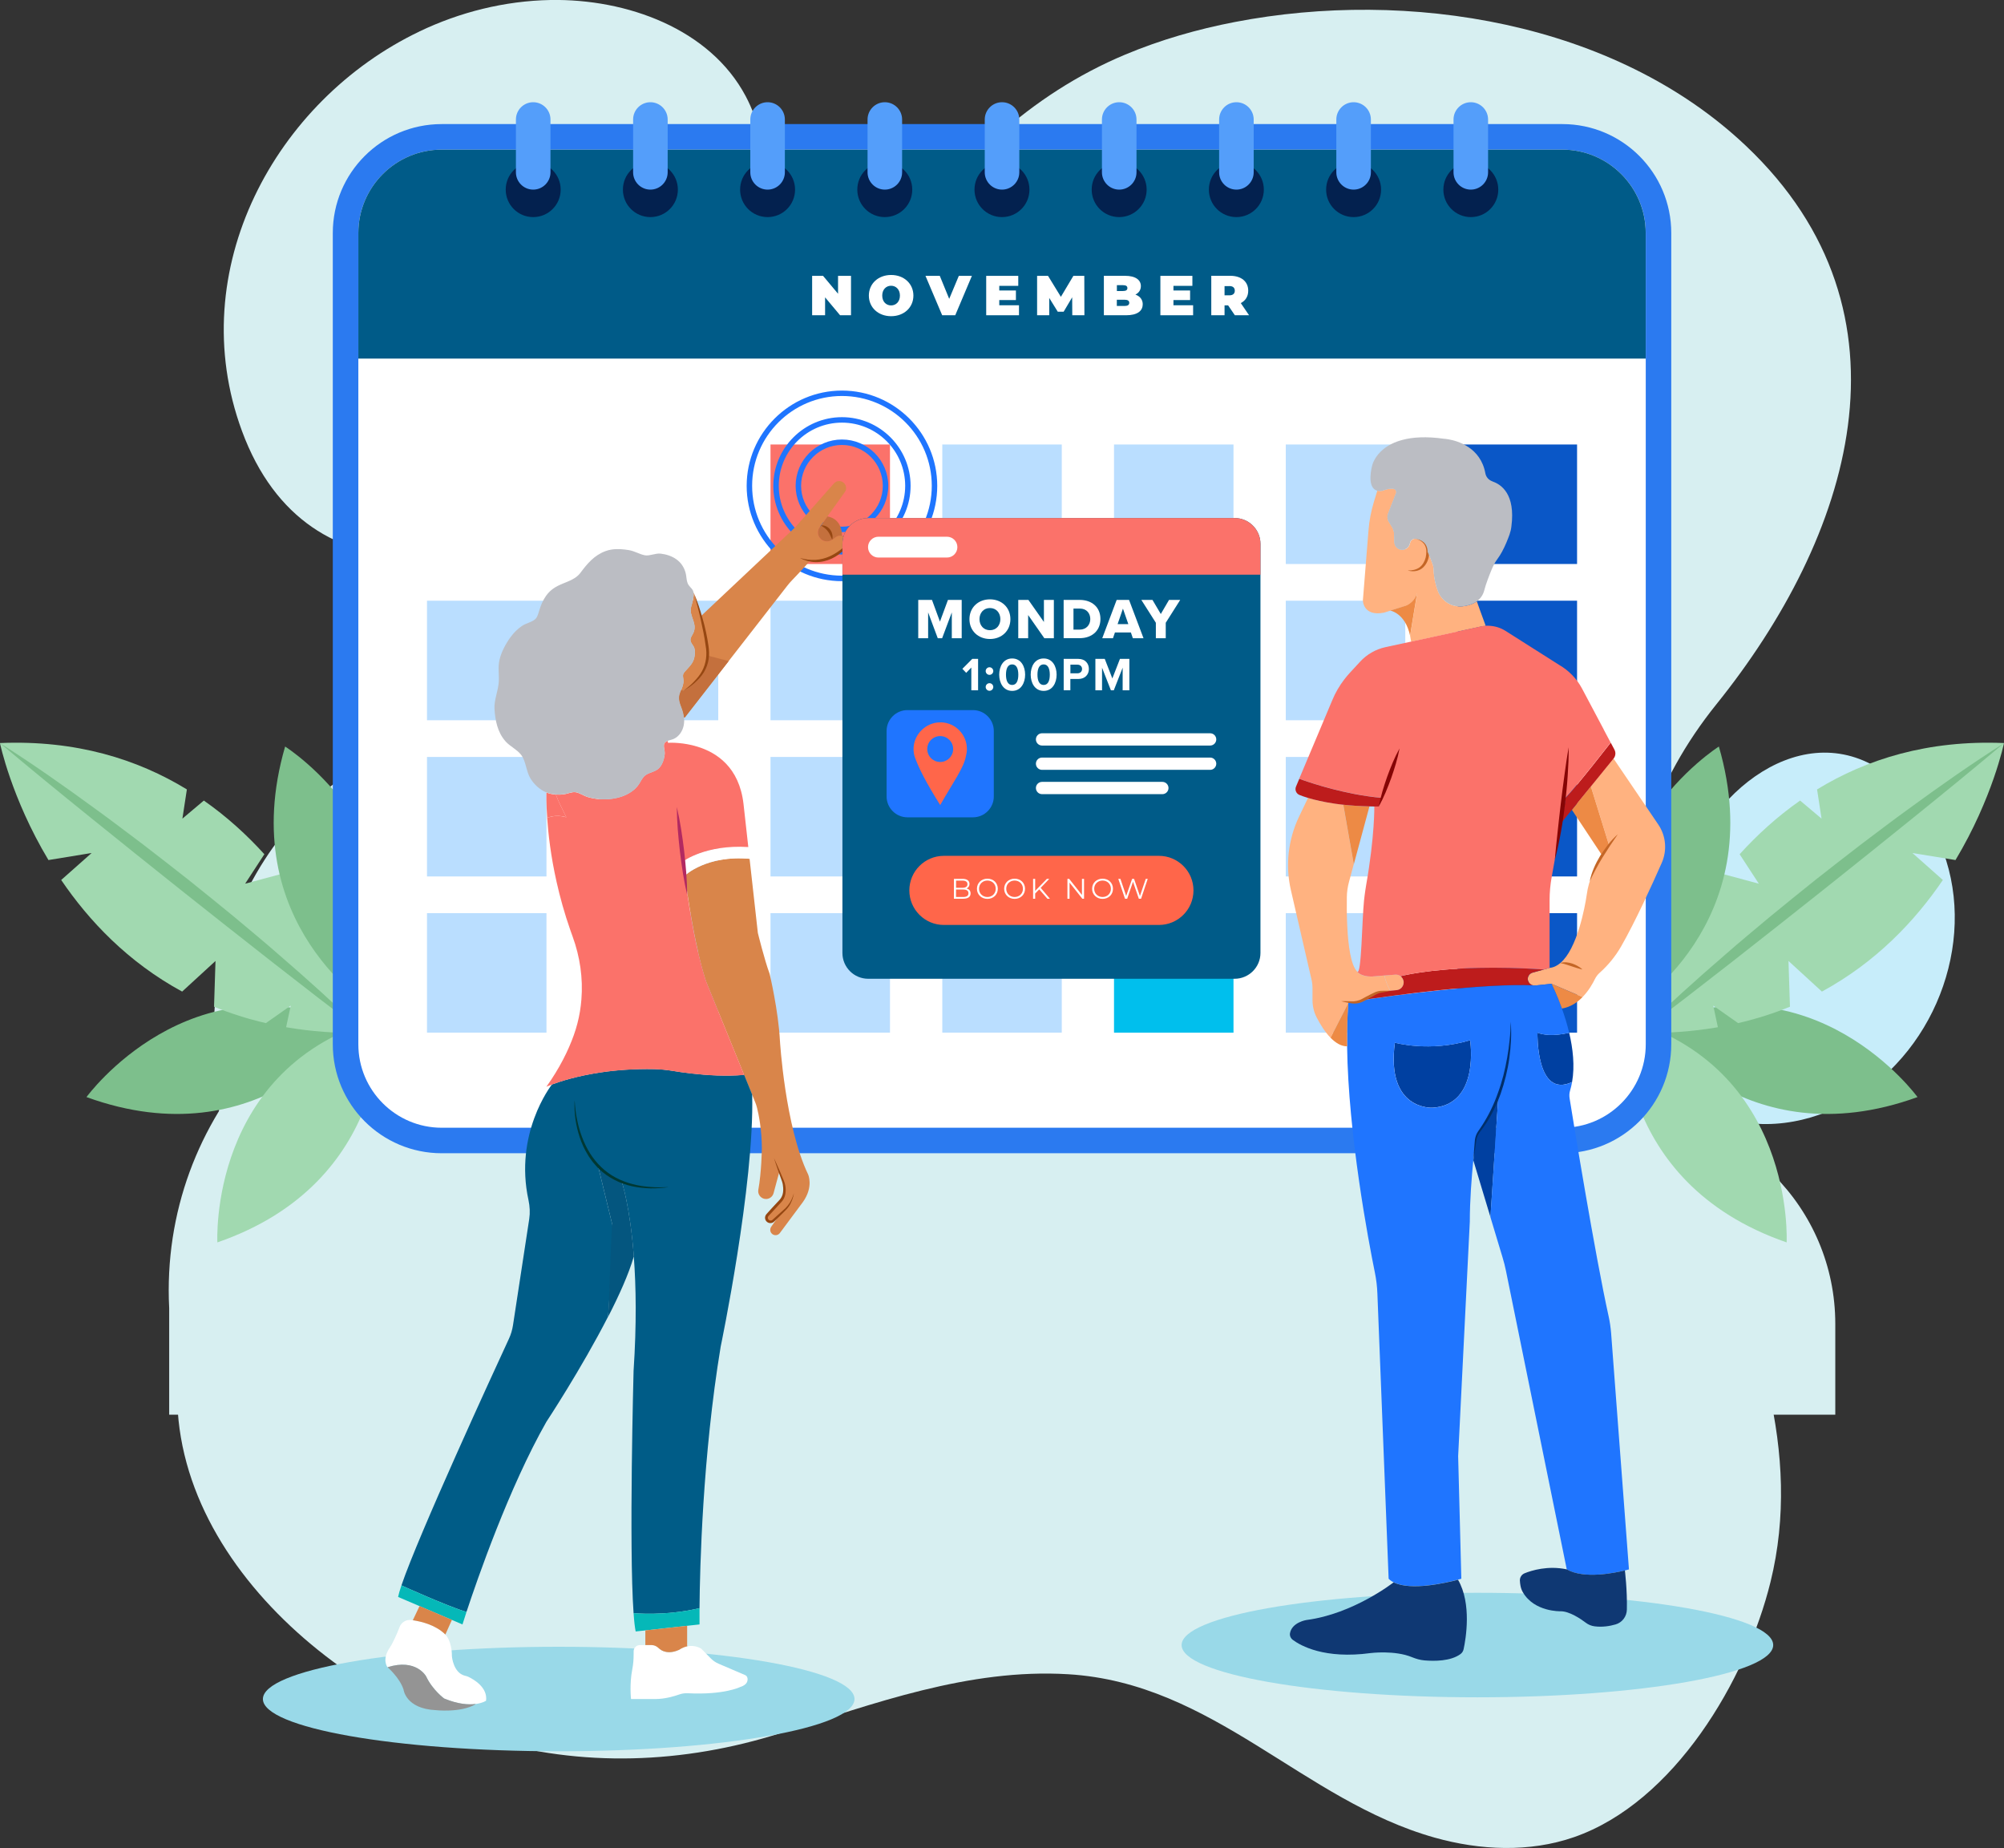 <svg xmlns="http://www.w3.org/2000/svg" id="Layer_1" viewBox="0 0 385.09 355.05"><rect x="0" y="0" width="385.09" height="355.05" fill="#333333" stroke="none"/><defs><style> .cls-1 { fill: #7dbf8c; } .cls-2 { fill: #2b7af0; } .cls-3 { fill: #c46626; } .cls-4 { fill: #bbbdc3; } .cls-5 { fill: #850505; } .cls-6 { fill: #003833; } .cls-7 { fill: #005c87; } .cls-8 { fill: #99d9e8; } .cls-9 { fill: #fb726a; } .cls-10 { fill: #03214f; } .cls-11 { fill: #002e69; } .cls-12 { fill: #bd1c1c; } .cls-13 { fill: #0f3873; } .cls-14 { fill: #fff; } .cls-15 { fill: #ed8a45; } .cls-16 { fill: #a1d9b0; } .cls-17 { fill: #005b88; } .cls-18 { fill: #549efa; } .cls-19 { fill: #c4703d; } .cls-20 { fill: #05b8b8; } .cls-21 { fill: #ff664a; } .cls-22 { fill: #1f75ff; } .cls-23 { fill: #0a57c7; } .cls-24 { fill: #badeff; } .cls-25 { fill: #964712; } .cls-26 { fill: #c7edfa; } .cls-27 { fill: #949494; } .cls-28 { fill: #0040a1; } .cls-29 { fill: #04567f; } .cls-30 { fill: #ffb280; } .cls-31 { fill: #00bfed; } .cls-32 { fill: #b22961; } .cls-33 { fill: #fcba05; } .cls-34 { fill: #d9854a; } .cls-35 { fill: #d7eff1; } </style></defs><path class="cls-35" d="M39.69,244.17c-1.07,2.62-2.18,5.24-3.07,7.93-12.5,37.96,22.86,71.73,56.34,81.88,18.76,5.68,38.43,4.9,57.01-.99,17.91-5.67,36.2-12.48,55.31-11.32,27.96,1.69,45.06,24.26,70.41,31.39,8.73,2.45,18.21,2.88,26.77-.09,19.26-6.69,33.12-30.17,37.77-49.06,6.12-24.85-2.69-49.83-13.45-72.05-15.82-32.67-21.31-66.27,3.07-96.58,25.68-31.91,39.75-74.97,5.65-107.26-25.25-23.91-64.99-30.19-98.17-23.8-7.24,1.39-14.36,3.44-21.16,6.29-18.03,7.56-32.74,21.24-42.87,37.84-11.58,18.97-14.44,41.73-26.08,60.58-19.14,31.01-56.67,21.64-82.6,41.31-12.46,9.45-20.77,24.06-22.97,39.51-2.61,18.3,5.36,36.51-1.96,54.41h0Z"></path><path class="cls-35" d="M80.56,6.07c-27.59,13.19-45.48,45.76-34.07,76.72,12.63,34.3,50.12,27.87,71.22,5.95,10.59-11,20.91-24.73,26.22-39.16,3.69-10.02,4.37-21.66-.63-31.09C136.42,5.53,120.46-.26,105.78,0c-8.89.17-17.44,2.34-25.22,6.06h0Z"></path><path class="cls-26" d="M364.36,204.46c12.94-13.73,15.98-36.44,2.53-51.71-14.9-16.92-35.03-4.88-42.29,12.42-3.64,8.68-6.53,18.88-6.37,28.36.11,6.59,2.3,13.43,7.28,17.74,6.84,5.93,17.31,5.71,25.69,2.29,5.07-2.07,9.51-5.23,13.16-9.1h0Z"></path><path class="cls-35" d="M32.51,271.8h320.16v-17.45c0-22.33-18.1-40.44-40.44-40.44-4.13,0-8.11.62-11.86,1.77-11.86-21.37-34.64-35.84-60.81-35.84-6.09,0-12,.79-17.63,2.26-3.53-23.32-23.66-41.2-47.97-41.2-26.15,0-47.46,20.69-48.47,46.6-8.23-3.67-17.34-5.73-26.93-5.73-36.53,0-66.14,29.61-66.14,66.14,0,1.14.03,2.28.09,3.4v20.5h0Z"></path><path class="cls-1" d="M68.08,197.07s-18.01,25.85-51.46,13.71c0,0,19.95-27.46,51.46-13.71h0Z"></path><path class="cls-16" d="M17.58,163.91l-5.82,5.16c5.3,7.81,12.8,15.77,23.24,21.44l6.41-5.88-.28,8.79c3.09,1.26,6.41,2.33,9.96,3.15l4.78-3.36-.89,4.15c4.65.8,9.67,1.2,15.1,1.09,0,0-4.25-15.77-16.05-30.53l-6.92,1.86,3.69-5.66c-3.35-3.69-7.2-7.22-11.63-10.31l-4.12,3.47.86-5.61c-9.47-5.79-21.29-9.52-35.92-8.91,0,0,2.17,10.56,9.32,22.48l8.26-1.35h0Z"></path><path class="cls-1" d="M0,142.78c6.31,4.01,12.43,8.31,18.45,12.72,3.03,2.18,5.99,4.46,8.98,6.7,2.96,2.27,5.9,4.57,8.84,6.88,2.91,2.34,5.82,4.68,8.7,7.05,2.86,2.41,5.75,4.77,8.55,7.24,5.66,4.87,11.2,9.88,16.56,15.09-6.02-4.44-11.89-9.04-17.77-13.62l-8.79-6.91-8.77-6.94-8.74-6.98-8.71-7.01c-5.8-4.68-11.58-9.4-17.3-14.22h0Z"></path><path class="cls-1" d="M71.82,193.89s-26.96-16.29-17.03-50.46c0,0,28.7,18.12,17.03,50.46h0Z"></path><path class="cls-16" d="M73.14,195.66s2.27,31.42-31.37,43.04c0,0-1.77-33.89,31.37-43.04h0Z"></path><path class="cls-1" d="M317.01,197.07s18.01,25.85,51.46,13.71c0,0-19.95-27.46-51.46-13.71h0Z"></path><path class="cls-16" d="M367.52,163.91l5.82,5.16c-5.3,7.81-12.8,15.77-23.24,21.44l-6.42-5.88.28,8.79c-3.09,1.26-6.41,2.33-9.96,3.15l-4.78-3.36.89,4.15c-4.65.8-9.67,1.2-15.1,1.09,0,0,4.25-15.77,16.05-30.53l6.92,1.86-3.69-5.66c3.35-3.69,7.2-7.22,11.62-10.31l4.12,3.47-.86-5.61c9.47-5.79,21.29-9.52,35.92-8.91,0,0-2.17,10.56-9.32,22.48l-8.26-1.35h0Z"></path><path class="cls-1" d="M385.09,142.78c-6.31,4.01-12.43,8.31-18.45,12.72-3.03,2.18-5.99,4.46-8.98,6.7-2.96,2.27-5.9,4.57-8.84,6.88-2.91,2.34-5.82,4.68-8.7,7.05-2.86,2.41-5.75,4.77-8.55,7.24-5.66,4.87-11.2,9.88-16.57,15.09,6.02-4.44,11.89-9.04,17.78-13.62l8.79-6.91,8.77-6.94,8.74-6.98,8.71-7.01c5.8-4.68,11.58-9.4,17.3-14.22h0Z"></path><path class="cls-1" d="M313.27,193.89s26.96-16.29,17.03-50.46c0,0-28.7,18.12-17.03,50.46h0Z"></path><path class="cls-16" d="M311.95,195.66s-2.27,31.42,31.37,43.04c0,0,1.77-33.89-31.37-43.04h0Z"></path><path class="cls-2" d="M300.22,221.57H84.88c-11.56,0-20.93-9.37-20.93-20.93V44.77c0-11.56,9.37-20.93,20.93-20.93h215.34c11.56,0,20.93,9.37,20.93,20.93v155.87c0,11.56-9.37,20.93-20.93,20.93h0Z"></path><path class="cls-14" d="M84.88,216.67c-8.84,0-16.02-7.19-16.02-16.03V44.77c0-8.84,7.19-16.02,16.02-16.02h215.34c8.84,0,16.03,7.19,16.03,16.02v155.87c0,8.84-7.19,16.03-16.03,16.03H84.88Z"></path><path class="cls-17" d="M316.24,68.9v-24.13c0-8.84-7.19-16.02-16.03-16.02H84.88c-8.84,0-16.02,7.19-16.02,16.02v24.13h247.39Z"></path><path class="cls-10" d="M107.74,36.43c0-2.91-2.36-5.28-5.28-5.28s-5.28,2.36-5.28,5.28,2.36,5.28,5.28,5.28,5.28-2.36,5.28-5.28h0Z"></path><path class="cls-10" d="M130.26,36.43c0-2.91-2.36-5.28-5.28-5.28s-5.28,2.36-5.28,5.28,2.36,5.28,5.28,5.28,5.28-2.36,5.28-5.28h0Z"></path><path class="cls-10" d="M152.78,36.43c0-2.91-2.36-5.28-5.28-5.28s-5.28,2.36-5.28,5.28,2.36,5.28,5.28,5.28,5.28-2.36,5.28-5.28h0Z"></path><path class="cls-10" d="M175.3,36.43c0-2.91-2.36-5.28-5.28-5.28s-5.28,2.36-5.28,5.28,2.36,5.28,5.28,5.28,5.28-2.36,5.28-5.28h0Z"></path><path class="cls-10" d="M197.82,36.43c0-2.91-2.36-5.28-5.28-5.28s-5.28,2.36-5.28,5.28,2.36,5.28,5.28,5.28,5.28-2.36,5.28-5.28h0Z"></path><path class="cls-10" d="M220.34,36.43c0-2.91-2.36-5.28-5.28-5.28s-5.28,2.36-5.28,5.28,2.36,5.28,5.28,5.28,5.28-2.36,5.28-5.28h0Z"></path><path class="cls-10" d="M242.86,36.43c0-2.91-2.36-5.28-5.28-5.28s-5.28,2.36-5.28,5.28,2.36,5.28,5.28,5.28,5.28-2.36,5.28-5.28h0Z"></path><path class="cls-10" d="M265.39,36.43c0-2.91-2.36-5.28-5.28-5.28s-5.28,2.36-5.28,5.28,2.36,5.28,5.28,5.28,5.28-2.36,5.28-5.28h0Z"></path><path class="cls-10" d="M287.91,36.43c0-2.91-2.36-5.28-5.27-5.28s-5.28,2.36-5.28,5.28,2.36,5.28,5.28,5.28,5.27-2.36,5.27-5.28h0Z"></path><path class="cls-18" d="M102.46,36.43h0c-1.83,0-3.32-1.49-3.32-3.32v-10.15c0-1.83,1.49-3.32,3.32-3.32h0c1.83,0,3.32,1.49,3.32,3.32v10.15c0,1.83-1.49,3.32-3.32,3.32h0Z"></path><path class="cls-18" d="M124.98,36.43h0c-1.83,0-3.32-1.49-3.32-3.32v-10.15c0-1.83,1.49-3.32,3.32-3.32h0c1.83,0,3.32,1.49,3.32,3.32v10.15c0,1.83-1.49,3.32-3.32,3.32h0Z"></path><path class="cls-18" d="M147.5,36.43h0c-1.83,0-3.32-1.49-3.32-3.32v-10.15c0-1.83,1.49-3.32,3.32-3.32h0c1.83,0,3.32,1.49,3.32,3.32v10.15c0,1.83-1.49,3.32-3.32,3.32h0Z"></path><path class="cls-18" d="M170.03,36.43h0c-1.83,0-3.32-1.49-3.32-3.32v-10.15c0-1.83,1.49-3.32,3.32-3.32h0c1.83,0,3.32,1.49,3.32,3.32v10.15c0,1.83-1.49,3.32-3.32,3.32h0Z"></path><path class="cls-18" d="M192.55,36.43h0c-1.83,0-3.32-1.49-3.32-3.32v-10.15c0-1.83,1.49-3.32,3.32-3.32h0c1.83,0,3.32,1.49,3.32,3.32v10.15c0,1.83-1.49,3.32-3.32,3.32h0Z"></path><path class="cls-18" d="M215.07,36.43h0c-1.83,0-3.32-1.49-3.32-3.32v-10.15c0-1.83,1.49-3.32,3.32-3.32h0c1.83,0,3.32,1.49,3.32,3.32v10.15c0,1.83-1.49,3.32-3.32,3.32h0Z"></path><path class="cls-18" d="M237.59,36.43h0c-1.83,0-3.32-1.49-3.32-3.32v-10.15c0-1.83,1.49-3.32,3.32-3.32h0c1.83,0,3.32,1.49,3.32,3.32v10.15c0,1.83-1.49,3.32-3.32,3.32h0Z"></path><path class="cls-18" d="M260.11,36.43h0c-1.83,0-3.32-1.49-3.32-3.32v-10.15c0-1.83,1.49-3.32,3.32-3.32h0c1.83,0,3.32,1.49,3.32,3.32v10.15c0,1.83-1.49,3.32-3.32,3.32h0Z"></path><path class="cls-18" d="M282.63,36.43h0c-1.83,0-3.32-1.49-3.32-3.32v-10.15c0-1.83,1.49-3.32,3.32-3.32h0c1.83,0,3.32,1.49,3.32,3.32v10.15c0,1.83-1.49,3.32-3.32,3.32h0Z"></path><polygon class="cls-24" points="105.01 138.38 82.05 138.38 82.05 115.41 105.01 115.41 105.01 138.38 105.01 138.38"></polygon><polygon class="cls-24" points="105.01 168.39 82.05 168.39 82.05 145.43 105.01 145.43 105.01 168.39 105.01 168.39"></polygon><polygon class="cls-24" points="105.01 198.4 82.05 198.4 82.05 175.44 105.01 175.44 105.01 198.4 105.01 198.4"></polygon><polygon class="cls-24" points="138.02 138.38 115.05 138.38 115.05 115.41 138.02 115.41 138.02 138.38 138.02 138.38"></polygon><polygon class="cls-24" points="138.02 168.39 115.05 168.39 115.05 145.43 138.02 145.43 138.02 168.39 138.02 168.39"></polygon><polygon class="cls-24" points="138.02 198.4 115.05 198.4 115.05 175.44 138.02 175.44 138.02 198.4 138.02 198.4"></polygon><polygon class="cls-9" points="171.02 108.36 148.06 108.36 148.06 85.4 171.02 85.4 171.02 108.36 171.02 108.36"></polygon><polygon class="cls-24" points="171.02 138.38 148.06 138.38 148.06 115.41 171.02 115.41 171.02 138.38 171.02 138.38"></polygon><polygon class="cls-24" points="171.02 168.39 148.06 168.39 148.06 145.43 171.02 145.43 171.02 168.39 171.02 168.39"></polygon><polygon class="cls-24" points="171.02 198.4 148.06 198.4 148.06 175.44 171.02 175.44 171.02 198.4 171.02 198.4"></polygon><polygon class="cls-24" points="204.03 108.36 181.07 108.36 181.07 85.4 204.03 85.4 204.03 108.36 204.03 108.36"></polygon><polygon class="cls-24" points="204.03 138.38 181.07 138.38 181.07 115.41 204.03 115.41 204.03 138.38 204.03 138.38"></polygon><polygon class="cls-24" points="204.03 168.39 181.07 168.39 181.07 145.43 204.03 145.43 204.03 168.39 204.03 168.39"></polygon><polygon class="cls-24" points="204.03 198.4 181.07 198.4 181.07 175.44 204.03 175.44 204.03 198.4 204.03 198.4"></polygon><polygon class="cls-24" points="237.03 108.36 214.07 108.36 214.07 85.4 237.03 85.4 237.03 108.36 237.03 108.36"></polygon><polygon class="cls-33" points="237.03 138.38 214.07 138.38 214.07 115.41 237.03 115.41 237.03 138.38 237.03 138.38"></polygon><polygon class="cls-24" points="237.03 168.39 214.07 168.39 214.07 145.43 237.03 145.43 237.03 168.39 237.03 168.39"></polygon><polygon class="cls-31" points="237.03 198.4 214.07 198.4 214.07 175.44 237.03 175.44 237.03 198.4 237.03 198.4"></polygon><polygon class="cls-24" points="270.04 108.36 247.08 108.36 247.08 85.4 270.04 85.4 270.04 108.36 270.04 108.36"></polygon><polygon class="cls-24" points="270.04 138.38 247.08 138.38 247.08 115.41 270.04 115.41 270.04 138.38 270.04 138.38"></polygon><polygon class="cls-24" points="270.04 168.39 247.08 168.39 247.08 145.43 270.04 145.43 270.04 168.39 270.04 168.39"></polygon><polygon class="cls-24" points="270.04 198.4 247.08 198.4 247.08 175.44 270.04 175.44 270.04 198.4 270.04 198.4"></polygon><polygon class="cls-23" points="303.05 108.36 280.08 108.36 280.08 85.4 303.05 85.4 303.05 108.36 303.05 108.36"></polygon><polygon class="cls-23" points="303.05 138.38 280.08 138.38 280.08 115.41 303.05 115.41 303.05 138.38 303.05 138.38"></polygon><polygon class="cls-23" points="303.05 168.39 280.08 168.39 280.08 145.43 303.05 145.43 303.05 168.39 303.05 168.39"></polygon><polygon class="cls-23" points="303.05 198.4 280.08 198.4 280.08 175.44 303.05 175.44 303.05 198.4 303.05 198.4"></polygon><polygon class="cls-14" points="163.53 53 163.53 60.57 161.43 60.57 158.55 57.13 158.55 60.57 156.06 60.57 156.06 53 158.16 53 161.04 56.44 161.04 53 163.53 53 163.53 53"></polygon><path class="cls-14" d="M166.96,56.79c0-2.29,1.81-3.96,4.28-3.96s4.28,1.67,4.28,3.96-1.81,3.96-4.28,3.96-4.28-1.67-4.28-3.96h0ZM172.93,56.79c0-1.18-.76-1.89-1.7-1.89s-1.7.71-1.7,1.89.76,1.89,1.7,1.89,1.7-.71,1.7-1.89h0Z"></path><polygon class="cls-14" points="186.76 53 183.56 60.57 181.05 60.57 177.84 53 180.59 53 182.4 57.42 184.25 53 186.76 53 186.76 53"></polygon><polygon class="cls-14" points="195.81 58.65 195.81 60.57 189.51 60.57 189.51 53 195.67 53 195.67 54.92 192.02 54.92 192.02 55.81 195.22 55.81 195.22 57.65 192.02 57.65 192.02 58.65 195.81 58.65 195.81 58.65"></polygon><polygon class="cls-14" points="206.05 60.57 206.03 57.12 204.39 59.89 203.26 59.89 201.62 57.24 201.62 60.57 199.29 60.57 199.29 53 201.39 53 203.86 57.03 206.26 53 208.36 53 208.38 60.57 206.05 60.57 206.05 60.57"></polygon><path class="cls-14" d="M219.58,58.48c0,1.32-1.11,2.09-3.2,2.09h-4.26v-7.58h4.05c2.09,0,3.06.83,3.06,1.98,0,.7-.36,1.29-1.05,1.63.89.32,1.41.97,1.41,1.87h0ZM214.62,54.78v1.13h1.19c.57,0,.83-.19.83-.56s-.26-.56-.83-.56h-1.19ZM217,58.19c0-.39-.28-.6-.85-.6h-1.54v1.19h1.54c.56,0,.85-.21.85-.6h0Z"></path><polygon class="cls-14" points="229.27 58.65 229.27 60.57 222.98 60.57 222.98 53 229.13 53 229.13 54.92 225.49 54.92 225.49 55.81 228.69 55.81 228.69 57.65 225.49 57.65 225.49 58.65 229.27 58.65 229.27 58.65"></polygon><path class="cls-14" d="M236,58.67h-.69v1.9h-2.55v-7.58h3.65c2.11,0,3.45,1.1,3.45,2.86,0,1.09-.52,1.92-1.43,2.38l1.59,2.34h-2.73l-1.29-1.9h0ZM236.24,54.97h-.93v1.77h.93c.7,0,1.04-.34,1.04-.89s-.34-.89-1.04-.89h0Z"></path><path class="cls-22" d="M161.79,111.66c-10.1,0-18.31-8.22-18.31-18.31s8.22-18.31,18.31-18.31,18.31,8.21,18.31,18.31-8.21,18.31-18.31,18.31h0ZM161.79,76.08c-9.52,0-17.26,7.74-17.26,17.26s7.74,17.26,17.26,17.26,17.26-7.74,17.26-17.26-7.74-17.26-17.26-17.26h0Z"></path><path class="cls-22" d="M161.79,106.53c-7.27,0-13.19-5.92-13.19-13.19s5.92-13.19,13.19-13.19,13.19,5.92,13.19,13.19-5.92,13.19-13.19,13.19h0ZM161.79,81.2c-6.7,0-12.14,5.45-12.14,12.14s5.45,12.14,12.14,12.14,12.15-5.45,12.15-12.14-5.45-12.14-12.15-12.14h0Z"></path><path class="cls-22" d="M161.79,102.24c-4.91,0-8.9-3.99-8.9-8.9s3.99-8.9,8.9-8.9,8.9,3.99,8.9,8.9-3.99,8.9-8.9,8.9h0ZM161.79,85.49c-4.33,0-7.85,3.52-7.85,7.85s3.52,7.85,7.85,7.85,7.85-3.52,7.85-7.85-3.52-7.85-7.85-7.85h0Z"></path><path class="cls-8" d="M164.2,326.43c0,5.54-25.45,10.04-56.84,10.04s-56.84-4.49-56.84-10.04,25.45-10.04,56.84-10.04,56.84,4.49,56.84,10.04h0Z"></path><path class="cls-34" d="M162.75,104.27c0,.34-.13.68-.4.94-1.22,1.18-3.59,2.93-6.67,2.52h0s-1.89,2.12-3.47,3.74c-.34.35-.66.72-.96,1.11l-11.23,14.43-8.41,10.81-.18.02c-.06-.58-.21-1.15-.41-1.7-.34-.92-.72-1.77-.43-2.76.08-.28.19-.54.29-.79l.46.09c1.22-.7,2.22-1.65,2.98-2.55,1-1.17,1.58-2.64,1.66-4.17.02-.4.01-.81-.04-1.21-.26-2.22-.77-4.49-1.26-6.37l17.74-16.71c.25-.24.5-.49.73-.75l7.1-8.04c.48-.54,1.29-.61,1.85-.15.32.26.49.65.49,1.04,0,.27-.08.54-.25.77l-3.35,4.68-1.26,1.75-.24.33c-.51.72-.41,1.7.25,2.28.33.3.74.44,1.15.44.36,0,.71-.11,1.02-.33l.7-.51c.34-.26.78-.32,1.18-.21h0c.2.06.39.18.55.33.27.26.41.62.41.97h0Z"></path><path class="cls-19" d="M161.8,102.98c-.4-.11-.83-.05-1.18.21l-.7.51c-.23-2.55-2.18-2.72-2.18-2.72l1.26-1.75s2.79.22,2.8,3.76h0Z"></path><path class="cls-19" d="M159.92,103.69c-.31.22-.66.33-1.02.33-.41,0-.82-.15-1.15-.44-.66-.59-.76-1.57-.25-2.28l.24-.33s1.95.17,2.18,2.72h0Z"></path><path class="cls-34" d="M134.19,183.04c-.31-1.32-.6-2.68-.86-4.05-.6-3.1-1.1-6.26-1.5-9.14-.08-.56-.15-1.11-.22-1.64h0s4.17-3.97,12.43-3.21l1.59,14.24s1.28,5.22,2.27,7.88c0,0,1.68,7.09,1.97,12.8,0,0,.99,16.54,5.41,25.7,0,0,1.11,2.37-.99,5.32l-4.43,5.96c-.36.48-1.04.55-1.49.17-.24-.2-.36-.49-.36-.78,0-.2.06-.41.18-.58l1.57-2.27-1.18,1.11c-.15.14-.35.21-.54.21-.2,0-.4-.08-.55-.23-.3-.3-.31-.78-.02-1.08l2.47-2.67c.41-.44.67-1,.75-1.59.1-.8,0-1.63-.29-2.38l-.65-1.65-1.1,4.08c-.18.67-.78,1.12-1.45,1.12-.12,0-.23-.02-.35-.04-.78-.19-1.27-.95-1.13-1.73.61-3.32.68-7.87.68-7.87,0-3.67-.62-6.66-.93-7.88-.09-.36-.2-.71-.34-1.05l-.61-1.49-1.55-3.82-4.29-10.54h0s-2.86-7.02-2.86-7.02c-.11-.27-.21-.54-.29-.81-.5-1.56-.95-3.27-1.37-5.05h0Z"></path><path class="cls-7" d="M114.92,224.01l2.68,11.03c.25,1.02.33,2.06.26,3.1l-1.01,14.82c-5.11,9.99-11.86,20.22-11.86,20.22-7.19,12.65-13.26,30.2-15.35,36.52-3.7-1.11-12.5-5.1-12.5-5.1,3.28-9.67,17.58-40.74,20.65-47.37.39-.83.65-1.72.79-2.63l3.12-20.41c.18-1.19.11-2.41-.14-3.6-2.78-12.74,4.24-21.9,4.51-22.24,0,0,0,0,0,0,1.58-.59,4.85-1.65,9.46-2.33,2.9-.43,6.34-.7,10.23-.62,1.14.03,2.28.14,3.4.32,1.79.3,5.09.77,8.66.9,1.67.05,3.39.04,5.04-.1l.13-.05,1.55,3.82c.45,17.34-6.05,48.42-6.05,48.42-3.48,21.02-4,42.42-4.07,50.26-6.61,1.58-12.67.96-12.67.96-.91-12.62,0-46.55,0-46.55.6-9.03.47-16.29.05-21.88-.73-9.8-2.32-14.44-2.32-14.44-1.89-.76-3.38-1.82-4.57-3.06h0Z"></path><path class="cls-14" d="M143.79,162.71l.25,2.29c-8.26-.76-12.43,3.21-12.43,3.21h0c-.12-.96-.24-1.89-.34-2.75,0,0,4.3-3.26,12.52-2.75h0Z"></path><path class="cls-14" d="M143.64,322.41c.08.5-.04,1.29-1.38,1.7,0,0-3.06,1.57-10.11,1.21-.57-.03-1.13.06-1.67.25-.99.35-2.75.86-4.48.86h-4.74s-.33-2.82.24-5.71c.19-.96.26-1.93.26-2.91v-.54c0-.67.54-1.2,1.2-1.2h2.22c.5,0,.98.2,1.34.55.61.58,1.88,1.3,4.02.35,0,0,.61-.47,1.54-.66.73-.15,1.67-.13,2.66.44l1.85,1.88c.43.44.94.78,1.5,1.02l5.09,2.18c.24.1.42.32.45.59h0Z"></path><path class="cls-34" d="M135.95,124.75c.22,1.94-.36,3.9-1.63,5.38-.77.9-1.77,1.85-2.98,2.55l-.46-.09c.26-.63.52-1.23.44-1.99-.09-.87-.23-1.03.42-1.72.71-.77,1.44-1.46,1.67-2.52.12-.55.18-1.26.02-1.82-.14-.48-.53-.79-.69-1.25-.27-.75.38-1.24.62-2.02.53-1.73-1.02-3.03-.55-4.69.22-.81.55-1.79.46-2.64h.06s.67,1.85,1.35,4.43c.5,1.88,1.01,4.16,1.26,6.37h0Z"></path><path class="cls-20" d="M134.42,308.97c-.01,2.01,0,3.13,0,3.13l-2.39.26-8.03.89-1.85.2c-.16-.8-.3-2.01-.4-3.52,0,0,6.05.61,12.67-.96h0Z"></path><path class="cls-34" d="M132.03,316.06l.05.24c-.93.19-1.54.66-1.54.66-2.15.96-3.42.24-4.02-.35-.37-.35-.84-.55-1.34-.55h-1.17v-2.81l8.03-.89v3.7h0Z"></path><path class="cls-29" d="M117.6,235.04l-2.68-11.03c1.18,1.24,2.68,2.3,4.57,3.06,0,0,1.59,4.64,2.32,14.44h-.05c-.96,3.3-2.79,7.36-4.89,11.46"></path><path class="cls-9" d="M143.79,162.71h0l-.5-4.51-.42-3.77c-.82-7.02-5.15-9.86-8.9-10.99-2.65-.81-5.01-.76-5.62-.73l-.02-.38c-.38.14-.69.35-.75.77-.06.41.08.82.13,1.23.06.5-.02,1.02-.16,1.52-.17.63-.44,1.24-.89,1.71-.77.8-1.92.79-2.73,1.46-.53.44-.8,1.13-1.18,1.69-.78,1.14-2.01,1.9-3.33,2.35-.32.1-.64.19-.96.26-.3.07-.61.12-.91.16-1.52.21-3.08.09-4.56-.33-.78-.22-1.6-.82-2.38-.94-.73-.11-1.57.32-2.3.41-.5.06-1,.08-1.51.04.54,1.48,1.34,2.91,2.02,4.36-1.28-.36-2.47-.34-3.68.11.21,3.05.69,7.35,1.82,12.35.65,2.9,1.51,6.03,2.66,9.3.12.37.26.74.4,1.12,1.43,3.9,2.03,8.05,1.7,12.13-.12,1.54-.37,3.07-.76,4.57-.2.77-.43,1.53-.7,2.28-1.08,3.03-2.75,6.37-5.27,9.92,0,0,.37-.17,1.07-.43,0,0,0,0,0,0,1.58-.59,4.84-1.65,9.46-2.33,2.9-.43,6.34-.7,10.23-.62,1.14.03,2.28.14,3.4.32,1.79.3,5.09.77,8.66.9,1.67.05,3.39.04,5.04-.1l.13-.05-4.29-10.54h0s-2.86-7.02-2.86-7.02c-.11-.27-.21-.54-.29-.81-.5-1.56-.95-3.27-1.37-5.05-.31-1.32-.6-2.68-.86-4.05-.6-3.1-1.1-6.26-1.49-9.14-.08-.56-.15-1.11-.22-1.64-.12-.96-.23-1.89-.34-2.75,0,0,4.3-3.26,12.52-2.75Z"></path><path class="cls-9" d="M108.83,157.01c-1.28-.36-2.47-.34-3.68.12-.2-2.82-.15-4.58-.14-4.86.58.23,1.19.35,1.8.39.54,1.48,1.34,2.91,2.02,4.36h0Z"></path><path class="cls-14" d="M89.97,322.15c.99.47,3.78,2.01,3.43,4.61,0,0-.67.46-2.03.63-1.34.17-3.33.06-6.02-1.05,0,0-2.22-1.61-3.47-4.26,0,0-1.89-3.49-7.41-1.75,0,0-1.18-1.44.46-3.82.11-.17.22-.34.32-.52.3-.56.97-1.88,1.53-3.38.34-.92,1.28-1.49,2.26-1.36.09.01.19.03.29.04,1.83.27,4.48.98,6.25,2.75,0,0,1.26,1.12,1.26,4.19,0,0,.25,3.15,2.49,3.72.22.05.44.11.64.2h0Z"></path><path class="cls-27" d="M91.37,327.38v.07c-2.87,1.66-7.63,1.12-7.63,1.12-5.81-.28-6.2-3.98-6.2-3.98-.77-2.31-3.07-4.27-3.07-4.27,5.52-1.75,7.41,1.75,7.41,1.75,1.25,2.65,3.47,4.26,3.47,4.26,2.69,1.11,4.69,1.22,6.02,1.05h0Z"></path><path class="cls-20" d="M89.64,309.71c-.5,1.52-.77,2.39-.77,2.39l-2.04-.87-6.21-2.65-4.12-1.76c.09-.49.31-1.25.64-2.22,0,0,8.8,4,12.5,5.1h0Z"></path><path class="cls-34" d="M86.84,311.23l-1.26,2.81c-1.77-1.77-4.42-2.47-6.25-2.75l1.29-2.72,6.21,2.65h0Z"></path><path class="cls-25" d="M161.8,102.98c.51.08.96.53,1.07,1.07.06.27.03.57-.07.84-.1.28-.33.49-.5.67-.73.74-1.59,1.35-2.54,1.79-.95.43-2.01.68-3.06.65-.52-.01-1.04-.09-1.54-.22-.5-.14-.98-.33-1.43-.58.98.3,1.98.41,2.96.37.98-.06,1.94-.31,2.83-.72.89-.41,1.72-.97,2.48-1.61.2-.17.36-.3.46-.5.1-.19.15-.42.13-.65-.02-.46-.34-.91-.81-1.11h0Z"></path><path class="cls-6" d="M110.44,211.56c.06,1.18.2,2.35.44,3.49.22,1.15.54,2.28.95,3.37.81,2.18,2.02,4.22,3.7,5.81,1.66,1.62,3.78,2.69,6.03,3.27,1.12.3,2.28.47,3.45.55,1.17.1,2.35.08,3.52.03-1.17.17-2.35.25-3.54.24-1.19-.03-2.37-.15-3.54-.41-2.33-.51-4.55-1.63-6.31-3.29-.44-.41-.81-.89-1.21-1.34-.19-.23-.35-.49-.53-.73l-.26-.37-.23-.39c-.63-1.02-1.13-2.12-1.5-3.25-.76-2.26-1.1-4.64-1-7h0Z"></path><path class="cls-25" d="M157.74,100.97c.67-.13,1.38.24,1.79.79.2.29.35.6.41.94.04.16.04.33.05.5-.01.17-.03.33-.07.49-.08-.15-.14-.3-.2-.44-.07-.14-.12-.28-.19-.42-.13-.27-.27-.52-.44-.74-.34-.45-.77-.81-1.35-1.12h0Z"></path><path class="cls-25" d="M148.72,222.49c.39.82.74,1.65,1.11,2.47l.53,1.24c.17.41.37.83.48,1.3.11.46.16.93.13,1.4-.02.47-.13.97-.36,1.4-.11.22-.26.42-.42.6l-.46.5-.91,1-.92.99-.22.24c-.05.06-.09.12-.11.19-.05.14-.02.3.06.43.16.27.57.33.8.12l1-.9,1.01-.9c.35-.3.66-.59.93-.94.28-.34.52-.72.71-1.12.19-.4.32-.83.48-1.26-.16.88-.45,1.78-.98,2.54-.26.38-.59.72-.91,1.03l-.96.95c-.32.32-.64.63-.97.95-.22.21-.52.3-.82.27-.3-.03-.57-.21-.74-.45-.17-.25-.22-.58-.13-.86.04-.15.12-.28.22-.4l.23-.26.91-1,.92-.99.46-.49c.14-.15.26-.32.36-.5.41-.71.41-1.63.27-2.47-.07-.43-.24-.83-.39-1.26l-.46-1.27c-.29-.86-.59-1.7-.86-2.57h0Z"></path><path class="cls-4" d="M133.44,124.55c-.14-.48-.53-.79-.69-1.25-.27-.75.38-1.24.62-2.02.53-1.73-1.02-3.03-.55-4.69.22-.81.55-1.79.46-2.64,0-.02,0-.04,0-.05-.09-.72-.58-.94-.96-1.5-.46-.69-.35-1.56-.59-2.4-.29-1.03-.87-1.91-1.74-2.53-.89-.64-1.96-.97-3.02-1.1-1.01-.12-2.12.48-3.03.32-.5-.09-1.02-.3-1.54-.51-.49-.2-1-.39-1.51-.48-1.1-.18-2.24-.29-3.34-.12-.41.06-.82.16-1.21.31-2.18.82-3.48,2.39-4.83,4.2-.77,1.04-2.16,1.55-3.32,2.02-1.35.55-2.41,1.16-3.27,2.38-.58.83-.98,1.76-1.27,2.72-.31,1.03-.45,1.5-.92,1.85-.71.53-1.66.69-2.41,1.19-.85.57-1.58,1.31-2.19,2.13-.93,1.27-1.8,2.88-2.15,4.42-.32,1.4-.06,2.74-.13,4.14-.09,1.75-.93,3.54-.83,5.25.13,2.19.59,4.5,2.08,6.19.03.04.07.08.1.12.88.94,2.12,1.49,2.92,2.5.98,1.24.96,3.2,1.83,4.59.72,1.16,1.77,2.14,3.03,2.65.01,0,.02.01.03.01.58.23,1.19.35,1.8.39.5.03,1.01.02,1.51-.04.73-.08,1.56-.52,2.3-.4.78.12,1.6.72,2.38.94,1.48.42,3.04.54,4.56.33.31-.04.61-.09.91-.16.32-.07.64-.16.96-.26,1.32-.45,2.56-1.21,3.33-2.35.38-.56.65-1.25,1.18-1.69.81-.67,1.95-.66,2.73-1.46.45-.47.72-1.08.89-1.71.14-.49.22-1.01.16-1.52-.05-.41-.19-.82-.13-1.23.06-.42.37-.63.75-.77.38-.14.83-.21,1.14-.36,1-.46,1.68-1.48,1.9-2.57.1-.51.12-1.03.06-1.55-.06-.58-.21-1.15-.41-1.7-.34-.92-.72-1.77-.43-2.76.08-.28.19-.54.29-.79.26-.63.52-1.23.44-1.99-.09-.87-.23-1.03.42-1.72.71-.77,1.44-1.46,1.67-2.52.12-.55.18-1.26.02-1.82h0Z"></path><path class="cls-19" d="M140.03,127.01l-8.41,10.81-.18.02c-.06-.58-.21-1.15-.41-1.7-.34-.92-.72-1.77-.43-2.76.08-.28.19-.54.29-.79l.46.09c1.22-.7,2.22-1.65,2.98-2.55,1-1.17,1.58-2.64,1.66-4.17l4.03,1.05h0Z"></path><path class="cls-25" d="M133.34,113.95c.68,1.6,1.22,3.26,1.69,4.94.48,1.68.85,3.39,1.1,5.12.13.85.19,1.79.04,2.67-.15.89-.46,1.75-.93,2.51-.47.77-1.09,1.41-1.74,2-.66.58-1.38,1.1-2.16,1.48.72-.49,1.39-1.04,1.98-1.67.6-.62,1.16-1.28,1.56-2.02.82-1.49,1.03-3.22.72-4.9-.23-1.71-.58-3.4-.96-5.1-.19-.85-.4-1.69-.62-2.53-.2-.84-.44-1.68-.67-2.52h0Z"></path><path class="cls-32" d="M132.05,171.97c-.65-2.78-1.06-5.59-1.4-8.41-.32-2.82-.58-5.65-.59-8.51.65,2.78,1.06,5.59,1.4,8.41.32,2.82.58,5.65.59,8.51h0Z"></path><path class="cls-17" d="M242.21,104.49v78.6c0,2.74-2.23,4.96-4.97,4.96h-70.4c-2.74,0-4.96-2.22-4.96-4.96v-78.6c0-2.74,2.22-4.96,4.96-4.96h70.4c2.74,0,4.97,2.22,4.97,4.96h0Z"></path><path class="cls-21" d="M222.7,177.71h-41.32c-3.67,0-6.64-2.97-6.64-6.64h0c0-3.67,2.97-6.64,6.64-6.64h41.32c3.67,0,6.64,2.97,6.64,6.64h0c0,3.67-2.97,6.64-6.64,6.64h0Z"></path><path class="cls-14" d="M186.51,171.65c0,.65-.48,1.02-1.44,1.02h-1.76v-3.82h1.65c.85,0,1.34.36,1.34.98,0,.44-.23.73-.58.87.49.11.79.43.79.95h0ZM183.72,169.18v1.39h1.22c.61,0,.97-.23.97-.69s-.35-.69-.97-.69h-1.22ZM186.1,171.62c0-.5-.37-.72-1.04-.72h-1.35v1.44h1.35c.67,0,1.04-.22,1.04-.72h0Z"></path><path class="cls-14" d="M187.73,170.76c0-1.11.85-1.94,2.01-1.94s2,.82,2,1.94-.86,1.94-2,1.94-2.01-.83-2.01-1.94h0ZM191.34,170.76c0-.91-.68-1.58-1.6-1.58s-1.61.67-1.61,1.58.69,1.58,1.61,1.58,1.6-.67,1.6-1.58h0Z"></path><path class="cls-14" d="M192.96,170.76c0-1.11.85-1.94,2.01-1.94s2,.82,2,1.94-.86,1.94-2,1.94-2.01-.83-2.01-1.94h0ZM196.57,170.76c0-.91-.68-1.58-1.6-1.58s-1.61.67-1.61,1.58.69,1.58,1.61,1.58,1.6-.67,1.6-1.58h0Z"></path><polygon class="cls-14" points="199.7 170.87 198.92 171.67 198.92 172.67 198.52 172.67 198.52 168.85 198.92 168.85 198.92 171.16 201.17 168.85 201.63 168.85 199.98 170.58 201.75 172.67 201.27 172.67 199.7 170.87 199.7 170.87"></polygon><polygon class="cls-14" points="208.31 168.85 208.31 172.67 207.98 172.67 205.52 169.57 205.52 172.67 205.12 172.67 205.12 168.85 205.45 168.85 207.91 171.95 207.91 168.85 208.31 168.85 208.31 168.85"></polygon><path class="cls-14" d="M209.86,170.76c0-1.11.85-1.94,2.01-1.94s2,.82,2,1.94-.86,1.94-2,1.94-2.01-.83-2.01-1.94h0ZM213.47,170.76c0-.91-.68-1.58-1.6-1.58s-1.61.67-1.61,1.58.69,1.58,1.61,1.58,1.6-.67,1.6-1.58h0Z"></path><polygon class="cls-14" points="220.55 168.85 219.27 172.67 218.84 172.67 217.72 169.41 216.6 172.67 216.18 172.67 214.89 168.85 215.3 168.85 216.41 172.14 217.55 168.85 217.92 168.85 219.05 172.15 220.17 168.85 220.55 168.85 220.55 168.85"></polygon><path class="cls-22" d="M186.96,157.03h-12.58c-2.21,0-4.01-1.8-4.01-4.01v-12.58c0-2.22,1.8-4.01,4.01-4.01h12.58c2.22,0,4.01,1.8,4.01,4.01v12.58c0,2.22-1.8,4.01-4.01,4.01h0Z"></path><path class="cls-21" d="M180.86,138.79c-2.52-.09-4.76,1.75-5.23,4.22-.15.8-.09,1.56.1,2.26.76,2.22,2.22,5.07,4.94,9.4,2.49-4.38,4.55-7.16,4.94-9.4.12-.43.19-.89.19-1.36,0-2.77-2.19-5.03-4.94-5.13h0ZM180.67,146.4c-1.37,0-2.49-1.11-2.49-2.49s1.11-2.49,2.49-2.49,2.49,1.11,2.49,2.49-1.11,2.49-2.49,2.49h0Z"></path><path class="cls-14" d="M232.54,143.24h-32.3c-.65,0-1.18-.53-1.18-1.18h0c0-.65.53-1.18,1.18-1.18h32.3c.65,0,1.18.53,1.18,1.18h0c0,.65-.53,1.18-1.18,1.18h0Z"></path><path class="cls-14" d="M232.54,147.91h-32.3c-.65,0-1.18-.53-1.18-1.18h0c0-.65.53-1.18,1.18-1.18h32.3c.65,0,1.18.53,1.18,1.18h0c0,.65-.53,1.18-1.18,1.18h0Z"></path><path class="cls-14" d="M223.36,152.58h-23.12c-.65,0-1.18-.53-1.18-1.18h0c0-.65.53-1.18,1.18-1.18h23.12c.65,0,1.18.53,1.18,1.18h0c0,.65-.53,1.18-1.18,1.18h0Z"></path><path class="cls-9" d="M242.21,104.49v5.92h-80.33v-5.92c0-2.74,2.22-4.96,4.96-4.96h70.4c2.74,0,4.97,2.22,4.97,4.96h0Z"></path><path class="cls-14" d="M181.97,107.12h-13.17c-1.1,0-2-.89-2-2h0c0-1.1.9-2,2-2h13.17c1.1,0,2,.89,2,2h0c0,1.1-.89,2-2,2h0Z"></path><path class="cls-8" d="M340.74,316.06c0,5.54-25.45,10.04-56.84,10.04s-56.84-4.5-56.84-10.04,25.45-10.04,56.84-10.04,56.84,4.49,56.84,10.04h0Z"></path><path class="cls-28" d="M301.53,198.41c.72,3.02,1.11,6.39.56,9.48-6.98,3.25-6.65-9.48-6.65-9.48,2.56.98,6.09,0,6.09,0h0Z"></path><path class="cls-28" d="M282.5,199.85s1.96,12.43-7.23,12.97c0,0-8.97.55-7.23-12.5,0,0,6.65,1.89,14.47-.47h0Z"></path><path class="cls-28" d="M287.93,210.54l-1.52,23.31-3.29-10.9h0c.16-1.67.32-3.03.43-3.88.08-.64.33-1.23.72-1.74,1.61-2.16,2.79-4.49,3.66-6.79h0Z"></path><path class="cls-30" d="M300.92,183.85c2.91-3.96,4-12.01,4-12.01.34-2.75,1.67-5.45,2.99-7.56.44-.7.89-1.34,1.29-1.89l-3.5-11.31,1.53-1.88,2.82-3.47,8.61,12.69c1.47,2.17,1.72,4.94.67,7.34-1.91,4.34-5.12,11.38-7.83,16.1-1.1,1.91-2.5,3.61-4.14,5.07-.37.33-.66.73-.88,1.17-.39.8-1.17,2.23-2.38,3.46l-5.98-2.55h0s-3.14.33-3.14.33c-.12,0-.24-.01-.36-.02-.47-.08-.86-.43-.99-.91-.19-.67.21-1.37.89-1.55l2.18-.6,1.08-.3c.76-.07,1.45-.42,2.08-.95h0c.38-.33.73-.72,1.06-1.18h0Z"></path><path class="cls-22" d="M286.99,189.43c2.76-.14,5.38-.2,7.63-.1.07.02.15.02.23.02.05,0,.09,0,.14,0l3.14-.33h0c.06.13,1.02,2,2.01,4.76.49,1.37,1,2.95,1.39,4.64,0,0-3.53.98-6.09,0,0,0-.32,12.73,6.65,9.48-.1.56-.23,1.11-.39,1.65-.15.49-.16,1-.08,1.5.79,4.92,4.87,29.97,7.5,41.88.23,1.04.38,2.1.47,3.17l3.43,45.43s-.29.08-.78.2c-2.1.51-7.9,1.68-11.17-.2l-11.69-57.39c-.17-.84-.38-1.67-.63-2.49l-2.35-7.8,1.52-23.31c-.87,2.3-2.05,4.64-3.66,6.79-.38.52-.64,1.11-.72,1.74-.11.85-.27,2.21-.43,3.87h0c-.32,3.25-.67,7.67-.67,11.77l-2.24,45.06.61,23.55s-.24.07-.65.18c-2.13.56-9.02,2.19-12.36.5-.37-.18-.7-.41-.96-.68l-2.16-54.78c-.05-1.36-.21-2.7-.48-4.03-1.27-6.25-5.11-26.55-5.34-43.48-.04-2.9.03-5.71.23-8.32l.02-.18.51.05c.77.08,1.55-.06,2.23-.43,0,0,0,0,.01,0,.2-.03,2.49-.38,5.88-.83,5.05-.67,12.56-1.55,19.24-1.9h0ZM275.27,212.83c9.19-.54,7.23-12.97,7.23-12.97-7.81,2.36-14.47.47-14.47.47-1.74,13.06,7.23,12.5,7.23,12.5h0Z"></path><path class="cls-13" d="M312.24,301.74s.47,3.73.38,7.51c-.03,1.33-.9,2.49-2.18,2.85-1.11.32-2.54.56-4.04.36-.6-.08-1.18-.31-1.66-.68-1-.76-3.15-2.21-4.83-2.21,0,0-5.09.17-7.29-3.68-.21-.37-.36-.78-.44-1.21-.05-.29-.11-.66-.12-1.01-.02-.61.34-1.17.91-1.4,1.3-.53,4.46-1.53,8.11-.75,3.26,1.88,9.07.72,11.17.2h0Z"></path><path class="cls-15" d="M305.7,151.09l3.5,11.31c-.4.55-.84,1.19-1.29,1.89l-.12-.05-5.74-8.66,3.65-4.48h0Z"></path><path class="cls-15" d="M298.13,189.01l5.98,2.55c-1.01,1.04-2.33,1.93-3.96,2.21-.99-2.76-1.95-4.64-2.01-4.76h0Z"></path><path class="cls-30" d="M281.11,116.48c.89-.08,1.66-.37,2.28-.69.14-.08.27-.16.4-.25,0,0,1.21,3.41,1.68,4.64v.07c-.3.02-.61.06-.91.13l-8.51,1.85-4.88,1.06-.05-.25c-.04-.31-.09-.61-.15-.89h0l1.36-8.24-.13.33c-.39,1.07-1.27,1.91-2.36,2.25l-2.69.84-1.21.38c-4.01.79-4.05-2.34-4.05-2.34l.52-6.48.5-6.26.07-.82c.14-1.81.49-3.59,1.01-5.33l.67-2.19v-.02c.28.07.61.08.99.02,0,0,2.67-1.12,2.67.32l-1.59,4.1c-.19.5-.14,1.06.14,1.52l.64,1.05c.23.37.36.8.38,1.24l.06,1.66c.01.38.16.72.4.98.25.26.58.43.95.47.74.08,1.43-.4,1.62-1.13l.07-.26c.13-.48.59-.79,1.08-.72.92.15,2.26.68,2.29,2.55h0c.21.33.72,1.71.97,2.41.1.27.14.55.15.84.05,1.76.44,3.21.84,4.26.21.56.53,1.07.93,1.49.71.77,1.67,1.29,2.75,1.41.38.04.75.04,1.1.01h0Z"></path><path class="cls-13" d="M280.17,303.51c2.68,4.6,1.5,11.39,1.08,13.34-.08.38-.29.72-.61.95-1.9,1.39-5.05,1.37-6.91,1.21-.83-.07-1.61-.3-2.38-.61-3.34-1.39-7.96-.8-7.96-.8-8.86,1.2-13.45-1.41-14.96-2.53-.41-.31-.64-.81-.54-1.31.4-2.09,3.16-2.51,3.16-2.51,9.04-1.18,16.75-7.24,16.75-7.24,3.34,1.69,10.23.07,12.36-.5h0Z"></path><path class="cls-15" d="M272.32,113.89l-1.36,8.24h0c-.92-4.35-3.81-4.82-3.81-4.82l2.69-.84c1.1-.34,1.97-1.18,2.36-2.25l.13-.33h0Z"></path><path class="cls-30" d="M269.13,187.56c.33.25.56.63.6,1.07,0,.04,0,.09,0,.13,0,.76-.58,1.41-1.35,1.48l-1.22.12c-.52-.93-.9-1.91-1.13-2.94l2.09-.16c.38-.03.73.08,1.01.29h0Z"></path><path class="cls-30" d="M259.12,192.53l-.02.18-3.42,6.67c-1.14-1.16-2.06-2.72-2.67-3.9-.53-1.03-.8-2.17-.8-3.33v-2.36c0-.44-.04-.89-.13-1.33l-4.01-17.39c-1.11-4.78-.55-9.8,1.58-14.22l1.7-3.55c1.25.38,2.96.79,5.18,1.1.5.08,1.04.14,1.59.2l2.02,11.44-.91,3.37c-.26.97-.41,1.96-.42,2.96-.02,1.38-.03,3.5.09,5.72.18,3.56.67,7.35,1.9,8.58,0,0,.55.96,2.77.96l2.45-.2c.23,1.03.61,2,1.13,2.94l-1.66.16c-.47.05-.93.19-1.35.41l-2.28,1.21s-.01,0-.01,0c-.68.36-1.46.51-2.23.43l-.51-.05h0Z"></path><path class="cls-15" d="M263.15,154.93v.02l-3,11.1-2.02-11.44c1.47.16,3.14.27,5.02.32h0Z"></path><path class="cls-15" d="M255.68,199.38l3.42-6.67c-.2,2.62-.27,5.42-.23,8.32h-.01c-1.17,0-2.24-.69-3.18-1.65h0Z"></path><path class="cls-12" d="M293.62,188.42c-.19-.67.21-1.37.89-1.55l2.18-.6c-4.81-.32-9-.39-12.56-.31-9.72.22-14.78,1.53-15,1.59.33.25.56.63.6,1.07,0,.04,0,.09,0,.13,0,.76-.58,1.41-1.35,1.48l-1.22.12-1.66.16c-.47.05-.93.19-1.35.41l-2.28,1.21c.2-.03,2.49-.38,5.88-.83,5.05-.67,12.56-1.55,19.24-1.9,2.76-.14,5.38-.2,7.63-.1-.47-.08-.86-.43-.99-.91h0Z"></path><path class="cls-12" d="M310.22,144l-.7-1.31c-.1.13-1.63,2.09-3.41,4.32-1.98,2.48-4.28,5.29-5.28,6.3h0c-.08.78-.19,1.56-.33,2.33l-.43,2.38,1.99-2.44,3.65-4.48,1.53-1.88,2.82-3.47c.4-.49.47-1.18.16-1.74h0Z"></path><path class="cls-9" d="M308.18,140.16l-4.16-7.84c-1.01-1.91-2.54-3.49-4.41-4.57l-8.67-5.5-1.64-1.04c-.95-.6-2.03-.93-3.12-.98-.23-.02-.48-.02-.71,0-.31.02-.62.06-.92.13l-8.51,1.85-4.88,1.06-4.91,1.06c-1.88.41-3.6,1.39-4.9,2.81l-2.02,2.19c-.36.39-.7.8-1.02,1.22-.92,1.2-1.69,2.51-2.27,3.91l-2.49,5.92-3.89,9.23s4.58,1.74,10.31,2.86c1.81.36,3.73.65,5.66.81-.41,1.02-.68,1.65-.68,1.65-.29,0-.58,0-.86,0,0,0,.1,5.63-1.57,15.13-.05.31-.1.62-.15.94-.1.67-.19,1.35-.26,2.02-.39,3.7-.48,14.45-1.3,13.64,0,0,.55.96,2.77.96l2.45-.2,2.09-.16c.38-.03.73.08,1.01.29.21-.06,5.28-1.37,15-1.59,3.56-.08,7.76-.02,12.56.31l1.08-.3v-12.99c0-1.5.13-2.99.4-4.47l1.88-10.51.43-2.38c.14-.77.25-1.54.33-2.33h0c1-1,3.31-3.81,5.28-6.3,1.78-2.23,3.31-4.19,3.41-4.32l-1.34-2.52Z"></path><path class="cls-12" d="M259.98,152.49c-5.73-1.12-10.31-2.86-10.31-2.86l-.63,1.5c-.26.62.03,1.34.66,1.6.42.17.97.37,1.65.57h0c1.25.38,2.96.79,5.18,1.11.5.08,1.04.14,1.59.2,1.47.16,3.14.27,5.02.32.31,0,.62.01.95.02.28,0,.57,0,.86,0,0,0,.27-.63.68-1.65-1.93-.16-3.85-.45-5.66-.81h0Z"></path><path class="cls-3" d="M270.53,109.6c.82.03,1.63-.15,2.25-.59.6-.46.99-1.15,1.18-1.89.15-.72.22-1.56-.09-2.23-.3-.69-1.02-1.15-1.8-1.37.41,0,.83.1,1.22.28.39.19.74.5.96.89.23.39.33.84.36,1.27.02.22-.02.43-.02.65,0,.21-.04.44-.1.65-.22.83-.71,1.64-1.48,2.11-.78.45-1.7.47-2.48.24h0Z"></path><path class="cls-3" d="M310.88,160.29c-.51.73-1,1.46-1.49,2.19-.46.75-.96,1.48-1.42,2.22-.92,1.5-1.74,3.04-2.49,4.65.34-1.76,1.1-3.41,2.02-4.94.48-.75,1.01-1.47,1.55-2.19.56-.7,1.17-1.35,1.84-1.94h0Z"></path><path class="cls-11" d="M290.3,196.28c.19,2.34.05,4.7-.27,7.03-.32,2.33-.9,4.63-1.67,6.85-.81,2.21-1.85,4.35-3.21,6.29-.32.49-.73.95-1.02,1.41-.29.49-.43,1.02-.49,1.61-.17,1.16-.33,2.31-.52,3.47.07-1.17.17-2.34.26-3.5.02-.58.16-1.21.45-1.74.14-.27.33-.52.49-.75.16-.24.33-.48.48-.72,1.26-1.95,2.28-4.05,3.04-6.24.81-2.18,1.37-4.44,1.77-6.73.2-1.15.37-2.3.48-3.46.13-1.16.19-2.33.21-3.5h0Z"></path><path class="cls-3" d="M304.1,186.27c-.76-.16-1.45-.41-2.14-.63-.7-.23-1.36-.46-2.11-.61h0s0,0,0,0h0c.36-.15.77-.17,1.15-.14.39.03.76.12,1.13.24.36.13.71.28,1.04.47.33.19.65.4.92.68h0Z"></path><path class="cls-3" d="M267.17,190.37c-.41.1-.82.17-1.22.25-.42.07-.8.13-1.17.28-.18.07-.35.16-.52.25l-.54.31-1.09.6c-.37.18-.72.4-1.15.55-.42.14-.86.22-1.3.2-.45,0-.85-.11-1.26-.18-.41-.09-.82-.16-1.22-.27.42-.02.83,0,1.25,0,.42,0,.83.05,1.22.02.39-.04.77-.12,1.13-.26.35-.13.71-.36,1.07-.55l1.1-.57.56-.27c.2-.1.4-.18.62-.24.42-.13.87-.14,1.27-.14.42,0,.83-.01,1.25.01h0Z"></path><path class="cls-4" d="M286.81,92.49c-.71-.23-1.24-.81-1.38-1.54-.9-4.97-5.3-6.24-7.13-6.55-.5-.09-.8-.1-.8-.1-3.45-.49-6.06-.31-8.02.22-3.19.84-4.67,2.58-5.33,3.76-.38.69-.48,1.18-.48,1.18,0,0-1.18,4.24.98,4.81.27.07.6.08.98.02,0,0,2.67-1.12,2.67.32l-1.59,4.1c-.19.5-.14,1.06.14,1.52l.64,1.05c.23.37.36.8.38,1.24l.06,1.66c.01.38.16.72.4.98.25.26.58.43.95.47.74.08,1.43-.4,1.62-1.13l.07-.26c.13-.48.59-.79,1.08-.72.92.15,2.26.68,2.29,2.55h0c.21.33.72,1.71.97,2.41.1.27.14.55.15.84.05,1.76.44,3.21.84,4.26.21.56.53,1.07.93,1.49.71.77,1.67,1.29,2.75,1.41.38.04.75.04,1.1.01.89-.08,1.66-.37,2.28-.69.14-.08.27-.16.4-.25.71-.51,1.23-1.25,1.45-2.11.3-1.2.95-2.86,1.43-4.03.3-.72.65-1.41,1.12-2.03.31-.41.6-.89.87-1.38.65-1.18,1.14-2.48,1.43-3.27.18-.51.31-1.04.37-1.58.81-6.23-1.96-8.09-3.65-8.65h0Z"></path><path class="cls-5" d="M301.44,143.56c.02,1.82-.07,3.64-.19,5.45-.11,1.82-.3,3.62-.5,5.43-.22,1.8-.47,3.61-.8,5.4-.32,1.79-.69,3.57-1.17,5.33.06-.91.18-1.81.25-2.72l.29-2.7c.18-1.8.41-3.6.61-5.4.23-1.8.43-3.6.69-5.39l.38-2.7c.15-.9.27-1.8.44-2.69h0Z"></path><path class="cls-5" d="M264.95,154.95c.36-1.97.96-3.85,1.61-5.72.68-1.86,1.41-3.69,2.38-5.44-.36,1.97-.96,3.85-1.61,5.72-.68,1.86-1.41,3.69-2.38,5.44h0Z"></path><g><path class="cls-14" d="M182.9,122.62v-4.96l-1.86,4.96h-.84l-1.85-4.96v4.96h-1.9v-7.36h2.64l1.53,4.17,1.54-4.17h2.64v7.36h-1.9Z"></path><path class="cls-14" d="M190.23,115.15c2.25,0,3.93,1.57,3.93,3.81s-1.68,3.81-3.93,3.81-3.94-1.57-3.94-3.81,1.69-3.81,3.94-3.81ZM190.23,116.82c-1.22,0-2.01.93-2.01,2.13s.78,2.13,2.01,2.13,2-.94,2-2.13-.78-2.13-2-2.13Z"></path><path class="cls-14" d="M200.68,122.62l-3.11-4.45v4.45h-1.9v-7.36h1.95l2.98,4.24v-4.24h1.91v7.36h-1.83Z"></path><path class="cls-14" d="M204.39,122.62v-7.36h3.09c2.32,0,3.98,1.39,3.98,3.67s-1.67,3.68-3.97,3.68h-3.1ZM206.28,120.97h1.19c1.29,0,2.04-.94,2.04-2.03s-.68-2.02-2.03-2.02h-1.2v4.05Z"></path></g><g><path class="cls-14" d="M217.69,122.62l-.38-1.11h-3.06l-.38,1.11h-2.06l2.77-7.36h2.38l2.78,7.36h-2.06ZM215.79,116.92l-1.03,2.99h2.06l-1.04-2.99Z"></path><path class="cls-14" d="M222.11,122.62v-2.97l-2.79-4.39h2.14l1.6,2.71,1.58-2.71h2.15l-2.78,4.39v2.97h-1.9Z"></path></g><g><path class="cls-14" d="M186.65,132.62v-4.37l-.99,1.02-.73-.77,1.9-1.91h1.12v6.03h-1.29Z"></path><path class="cls-14" d="M190.14,128.2c.4,0,.73.33.73.73s-.33.73-.73.73-.73-.33-.73-.73.33-.73.73-.73ZM190.14,131.26c.4,0,.73.33.73.73s-.33.73-.73.73-.73-.33-.73-.73.33-.73.73-.73Z"></path><path class="cls-14" d="M194.5,126.51c1.72,0,2.49,1.55,2.49,3.11s-.78,3.12-2.49,3.12-2.49-1.56-2.49-3.12.77-3.11,2.49-3.11ZM194.5,127.65c-.87,0-1.19.86-1.19,1.97s.32,1.98,1.19,1.98,1.18-.87,1.18-1.98-.33-1.97-1.18-1.97Z"></path><path class="cls-14" d="M200.55,126.51c1.72,0,2.49,1.55,2.49,3.11s-.78,3.12-2.49,3.12-2.49-1.56-2.49-3.12.77-3.11,2.49-3.11ZM200.55,127.65c-.87,0-1.19.86-1.19,1.97s.32,1.98,1.19,1.98,1.18-.87,1.18-1.98-.33-1.97-1.18-1.97Z"></path><path class="cls-14" d="M204.4,132.62v-6.03h2.82c1.31,0,2.02.89,2.02,1.94s-.72,1.92-2.02,1.92h-1.54v2.16h-1.28ZM207.05,127.7h-1.36v1.66h1.36c.51,0,.88-.33.88-.83s-.38-.83-.88-.83Z"></path><path class="cls-14" d="M215.73,132.62v-4.34l-1.7,4.34h-.56l-1.7-4.34v4.34h-1.28v-6.03h1.8l1.46,3.76,1.46-3.76h1.81v6.03h-1.29Z"></path></g></svg>